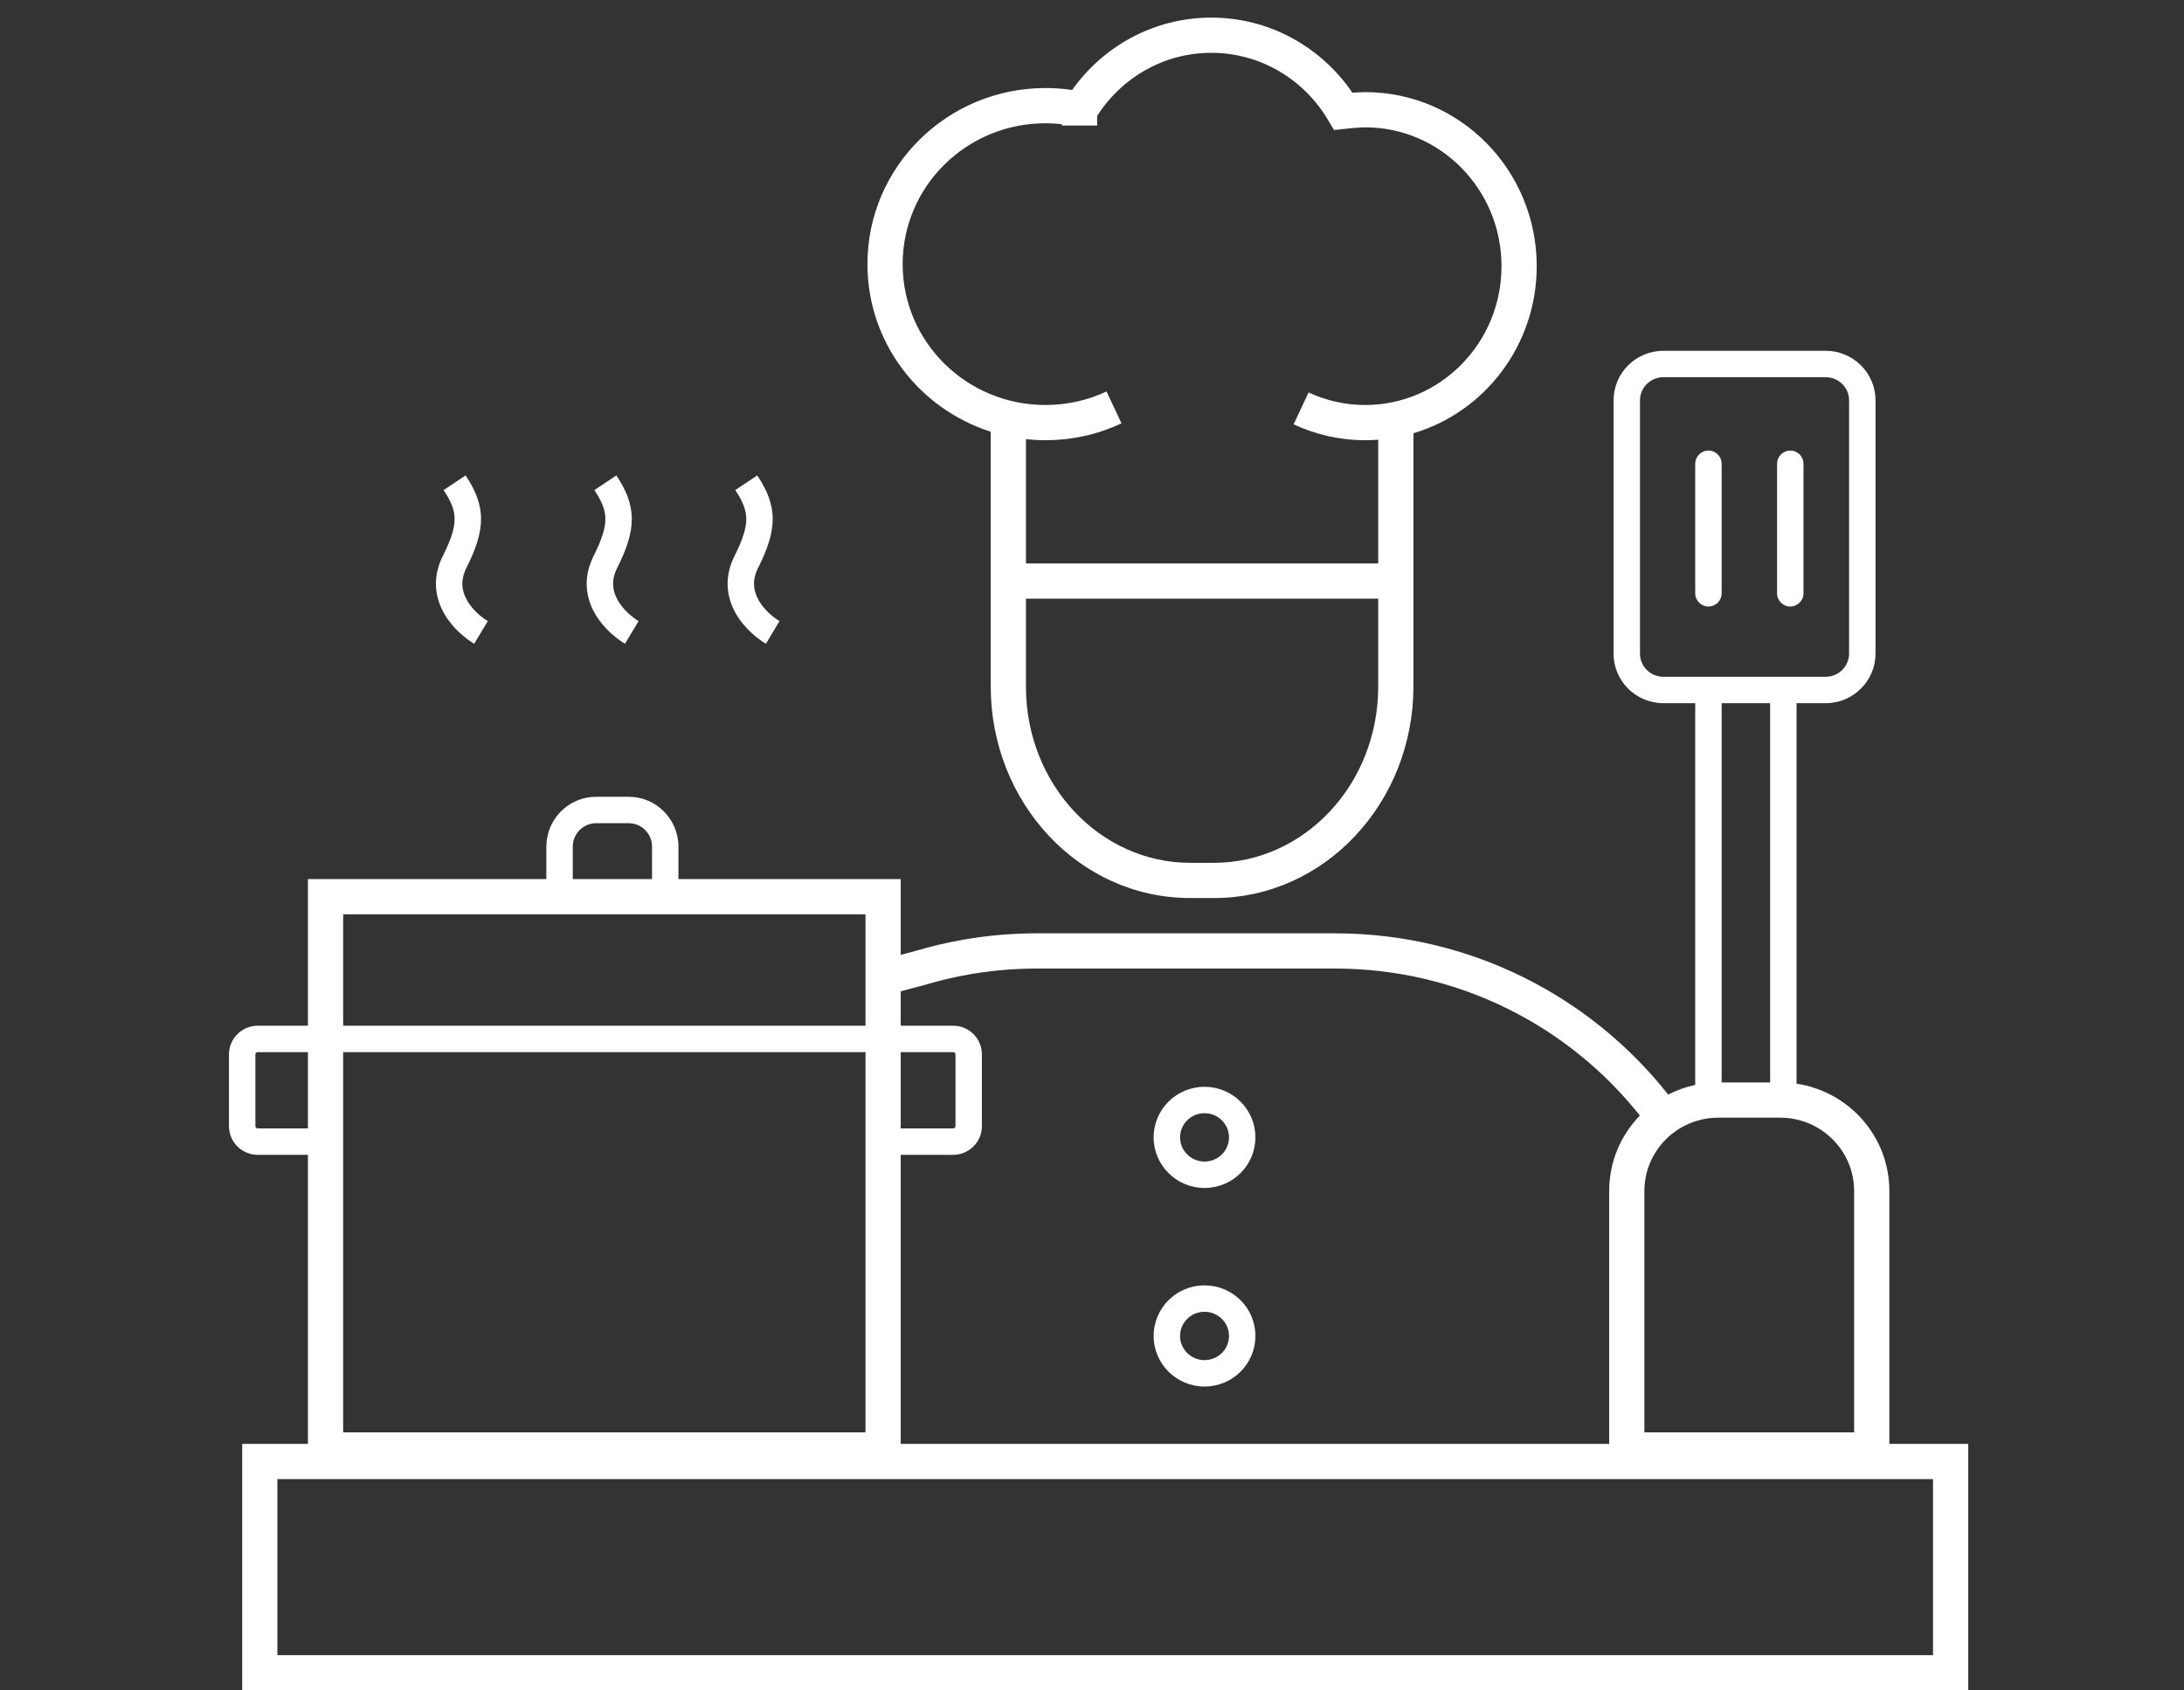 <svg width="124" height="96" viewBox="0 0 124 96" fill="none" xmlns="http://www.w3.org/2000/svg">
<rect x="0" y="0" width="124" height="96" fill="#333333" stroke="none"/>
<path fill-rule="evenodd" clip-rule="evenodd" d="M62.292 6.579V7.129H60.859L60.858 7.136L60.817 7.129H60.292V7.052C59.987 7.017 59.675 7 59.357 7C54.869 7 51.25 10.593 51.25 15C51.25 19.407 54.869 23 59.357 23C60.601 23 61.776 22.724 62.826 22.232L63.674 24.044C62.364 24.657 60.9 25 59.357 25C58.983 25 58.614 24.98 58.25 24.941V32H78.25V24.972C78.006 24.991 77.76 25 77.511 25C76.061 25 74.684 24.676 73.448 24.097L74.297 22.286C75.274 22.744 76.362 23 77.511 23C81.769 23 85.25 19.485 85.25 15.115C85.25 10.746 81.769 7.231 77.511 7.231C77.349 7.231 77.079 7.25 76.821 7.272C76.698 7.283 76.587 7.294 76.507 7.302L76.413 7.312L76.389 7.314L76.381 7.315L75.739 7.386L75.41 6.829C74.052 4.527 71.585 3 68.775 3C66.067 3 63.678 4.417 62.292 6.579ZM80.25 24.604C84.303 23.402 87.25 19.598 87.25 15.115C87.25 9.672 82.905 5.231 77.511 5.231C77.297 5.231 77.021 5.249 76.787 5.268C75.033 2.694 72.102 1 68.775 1C65.514 1 62.636 2.626 60.871 5.111C60.375 5.037 59.869 5 59.357 5C53.787 5 49.25 9.466 49.25 15C49.25 19.457 52.194 23.222 56.25 24.518V32V34V38.99C56.25 45.561 61.258 51 67.571 51H68.927C75.239 51 80.247 45.561 80.25 38.99V34V32V24.604ZM78.25 34H58.25V38.99C58.25 44.581 62.483 49 67.571 49H68.927C74.015 49 78.247 44.581 78.25 38.99V34ZM55.29 55.293C56.46 55.102 57.664 55.004 58.89 55.004H75.79C82.817 55.004 89.072 58.27 93.106 63.353C92.027 64.462 91.363 65.972 91.363 67.638V82H51.139V65.584H54.114C55.012 65.584 55.749 64.86 55.749 63.955V59.879C55.749 58.974 55.012 58.25 54.114 58.25H51.139V56.298L52.521 55.93L52.534 55.926C53.354 55.682 54.188 55.482 55.034 55.336L55.045 55.334C55.102 55.324 55.125 55.321 55.153 55.316L55.153 55.316C55.181 55.312 55.213 55.307 55.29 55.293ZM51.139 54.228L51.979 54.004C52.861 53.743 53.766 53.526 54.69 53.366C54.733 53.358 54.831 53.342 54.894 53.332L54.894 53.332L54.895 53.331L54.897 53.331L54.948 53.322L54.961 53.32C56.24 53.111 57.554 53.004 58.89 53.004H75.79C83.475 53.004 90.316 56.589 94.713 62.162C95.192 61.915 95.708 61.729 96.249 61.612V39.934H94.442C92.888 39.934 91.613 38.682 91.613 37.121V22.735C91.613 21.179 92.883 19.922 94.442 19.922H103.656C105.211 19.922 106.485 21.174 106.485 22.735V37.121L106.485 37.123C106.481 38.677 105.214 39.934 103.656 39.934H102.002V61.542C104.978 61.99 107.271 64.541 107.271 67.638V82H111.75V96H13.75V82H17.483V65.584H14.636C13.738 65.584 13 64.86 13 63.955V59.879C13 58.974 13.738 58.25 14.636 58.25H17.483V49.924H31.02V48.087C31.02 46.526 32.278 45.25 33.841 45.25H35.7C37.263 45.25 38.52 46.526 38.52 48.087V49.924H51.139V54.228ZM100.502 61.473H97.749V39.935H100.502V61.473ZM97.567 63.473C95.237 63.473 93.363 65.345 93.363 67.638V81.345H105.271V67.638C105.271 65.343 103.395 63.473 101.067 63.473H97.567ZM94.442 21.422C93.702 21.422 93.113 22.016 93.113 22.735V37.121C93.113 37.842 93.704 38.434 94.442 38.434H103.656C104.392 38.434 104.983 37.841 104.985 37.119V22.735C104.985 22.014 104.395 21.422 103.656 21.422H94.442ZM97.749 26.338C97.749 25.924 97.413 25.588 96.999 25.588C96.585 25.588 96.249 25.924 96.249 26.338V33.695C96.249 34.109 96.585 34.445 96.999 34.445C97.413 34.445 97.749 34.109 97.749 33.695V26.338ZM101.646 25.588C102.061 25.588 102.396 25.924 102.396 26.338V33.695C102.396 34.109 102.061 34.445 101.646 34.445C101.232 34.445 100.896 34.109 100.896 33.695V26.338C100.896 25.924 101.232 25.588 101.646 25.588ZM67 64.592C67 63.839 67.617 63.219 68.389 63.219C69.161 63.219 69.778 63.839 69.778 64.592C69.778 65.345 69.161 65.965 68.389 65.965C67.617 65.965 67 65.345 67 64.592ZM68.389 61.719C66.799 61.719 65.5 63 65.5 64.592C65.5 66.184 66.799 67.465 68.389 67.465C69.979 67.465 71.278 66.184 71.278 64.592C71.278 63 69.979 61.719 68.389 61.719ZM68.389 74.496C67.617 74.496 67 75.116 67 75.869C67 76.622 67.617 77.242 68.389 77.242C69.161 77.242 69.778 76.622 69.778 75.869C69.778 75.116 69.161 74.496 68.389 74.496ZM65.5 75.869C65.5 74.277 66.799 72.996 68.389 72.996C69.979 72.996 71.278 74.277 71.278 75.869C71.278 77.461 69.979 78.742 68.389 78.742C66.799 78.742 65.5 77.461 65.5 75.869ZM25.187 27.832C25.644 28.518 25.811 28.997 25.811 29.479C25.811 29.987 25.626 30.608 25.14 31.581C24.509 32.842 24.723 33.985 25.223 34.853C25.701 35.684 26.436 36.267 26.924 36.559L27.696 35.273C27.35 35.066 26.835 34.648 26.523 34.104C26.231 33.597 26.112 32.99 26.481 32.252C26.995 31.224 27.311 30.345 27.311 29.479C27.311 28.585 26.977 27.814 26.435 27L25.187 27.832ZM33.841 46.75C33.118 46.75 32.52 47.343 32.52 48.087V49.924H37.02V48.087C37.02 47.343 36.423 46.75 35.7 46.75H33.841ZM51.139 59.75V64.084H54.114C54.194 64.084 54.249 64.021 54.249 63.955V59.879C54.249 59.813 54.194 59.75 54.114 59.75H51.139ZM17.483 64.084V59.75H14.636C14.556 59.75 14.5 59.813 14.5 59.879V63.955C14.5 64.021 14.556 64.084 14.636 64.084H17.483ZM19.483 81.344V59.75H49.139V81.344H19.483ZM49.139 58.25H19.483V51.924H49.139V58.25ZM34.371 29.479C34.371 28.997 34.205 28.518 33.747 27.832L34.995 27C35.538 27.814 35.871 28.585 35.871 29.479C35.871 30.345 35.556 31.224 35.042 32.252C34.672 32.99 34.791 33.597 35.083 34.104C35.396 34.648 35.911 35.066 36.257 35.273L35.485 36.559C34.997 36.267 34.262 35.684 33.783 34.853C33.284 33.985 33.069 32.842 33.7 31.581C34.187 30.608 34.371 29.987 34.371 29.479ZM41.747 27.832C42.205 28.518 42.371 28.997 42.371 29.479C42.371 29.987 42.187 30.608 41.7 31.581C41.069 32.842 41.284 33.985 41.783 34.853C42.262 35.684 42.997 36.267 43.485 36.559L44.257 35.273C43.911 35.066 43.396 34.648 43.083 34.104C42.791 33.597 42.672 32.99 43.042 32.252C43.556 31.224 43.871 30.345 43.871 29.479C43.871 28.585 43.538 27.814 42.995 27L41.747 27.832ZM15.75 84V94H109.75V84H15.75Z" fill="white"/>
</svg>

